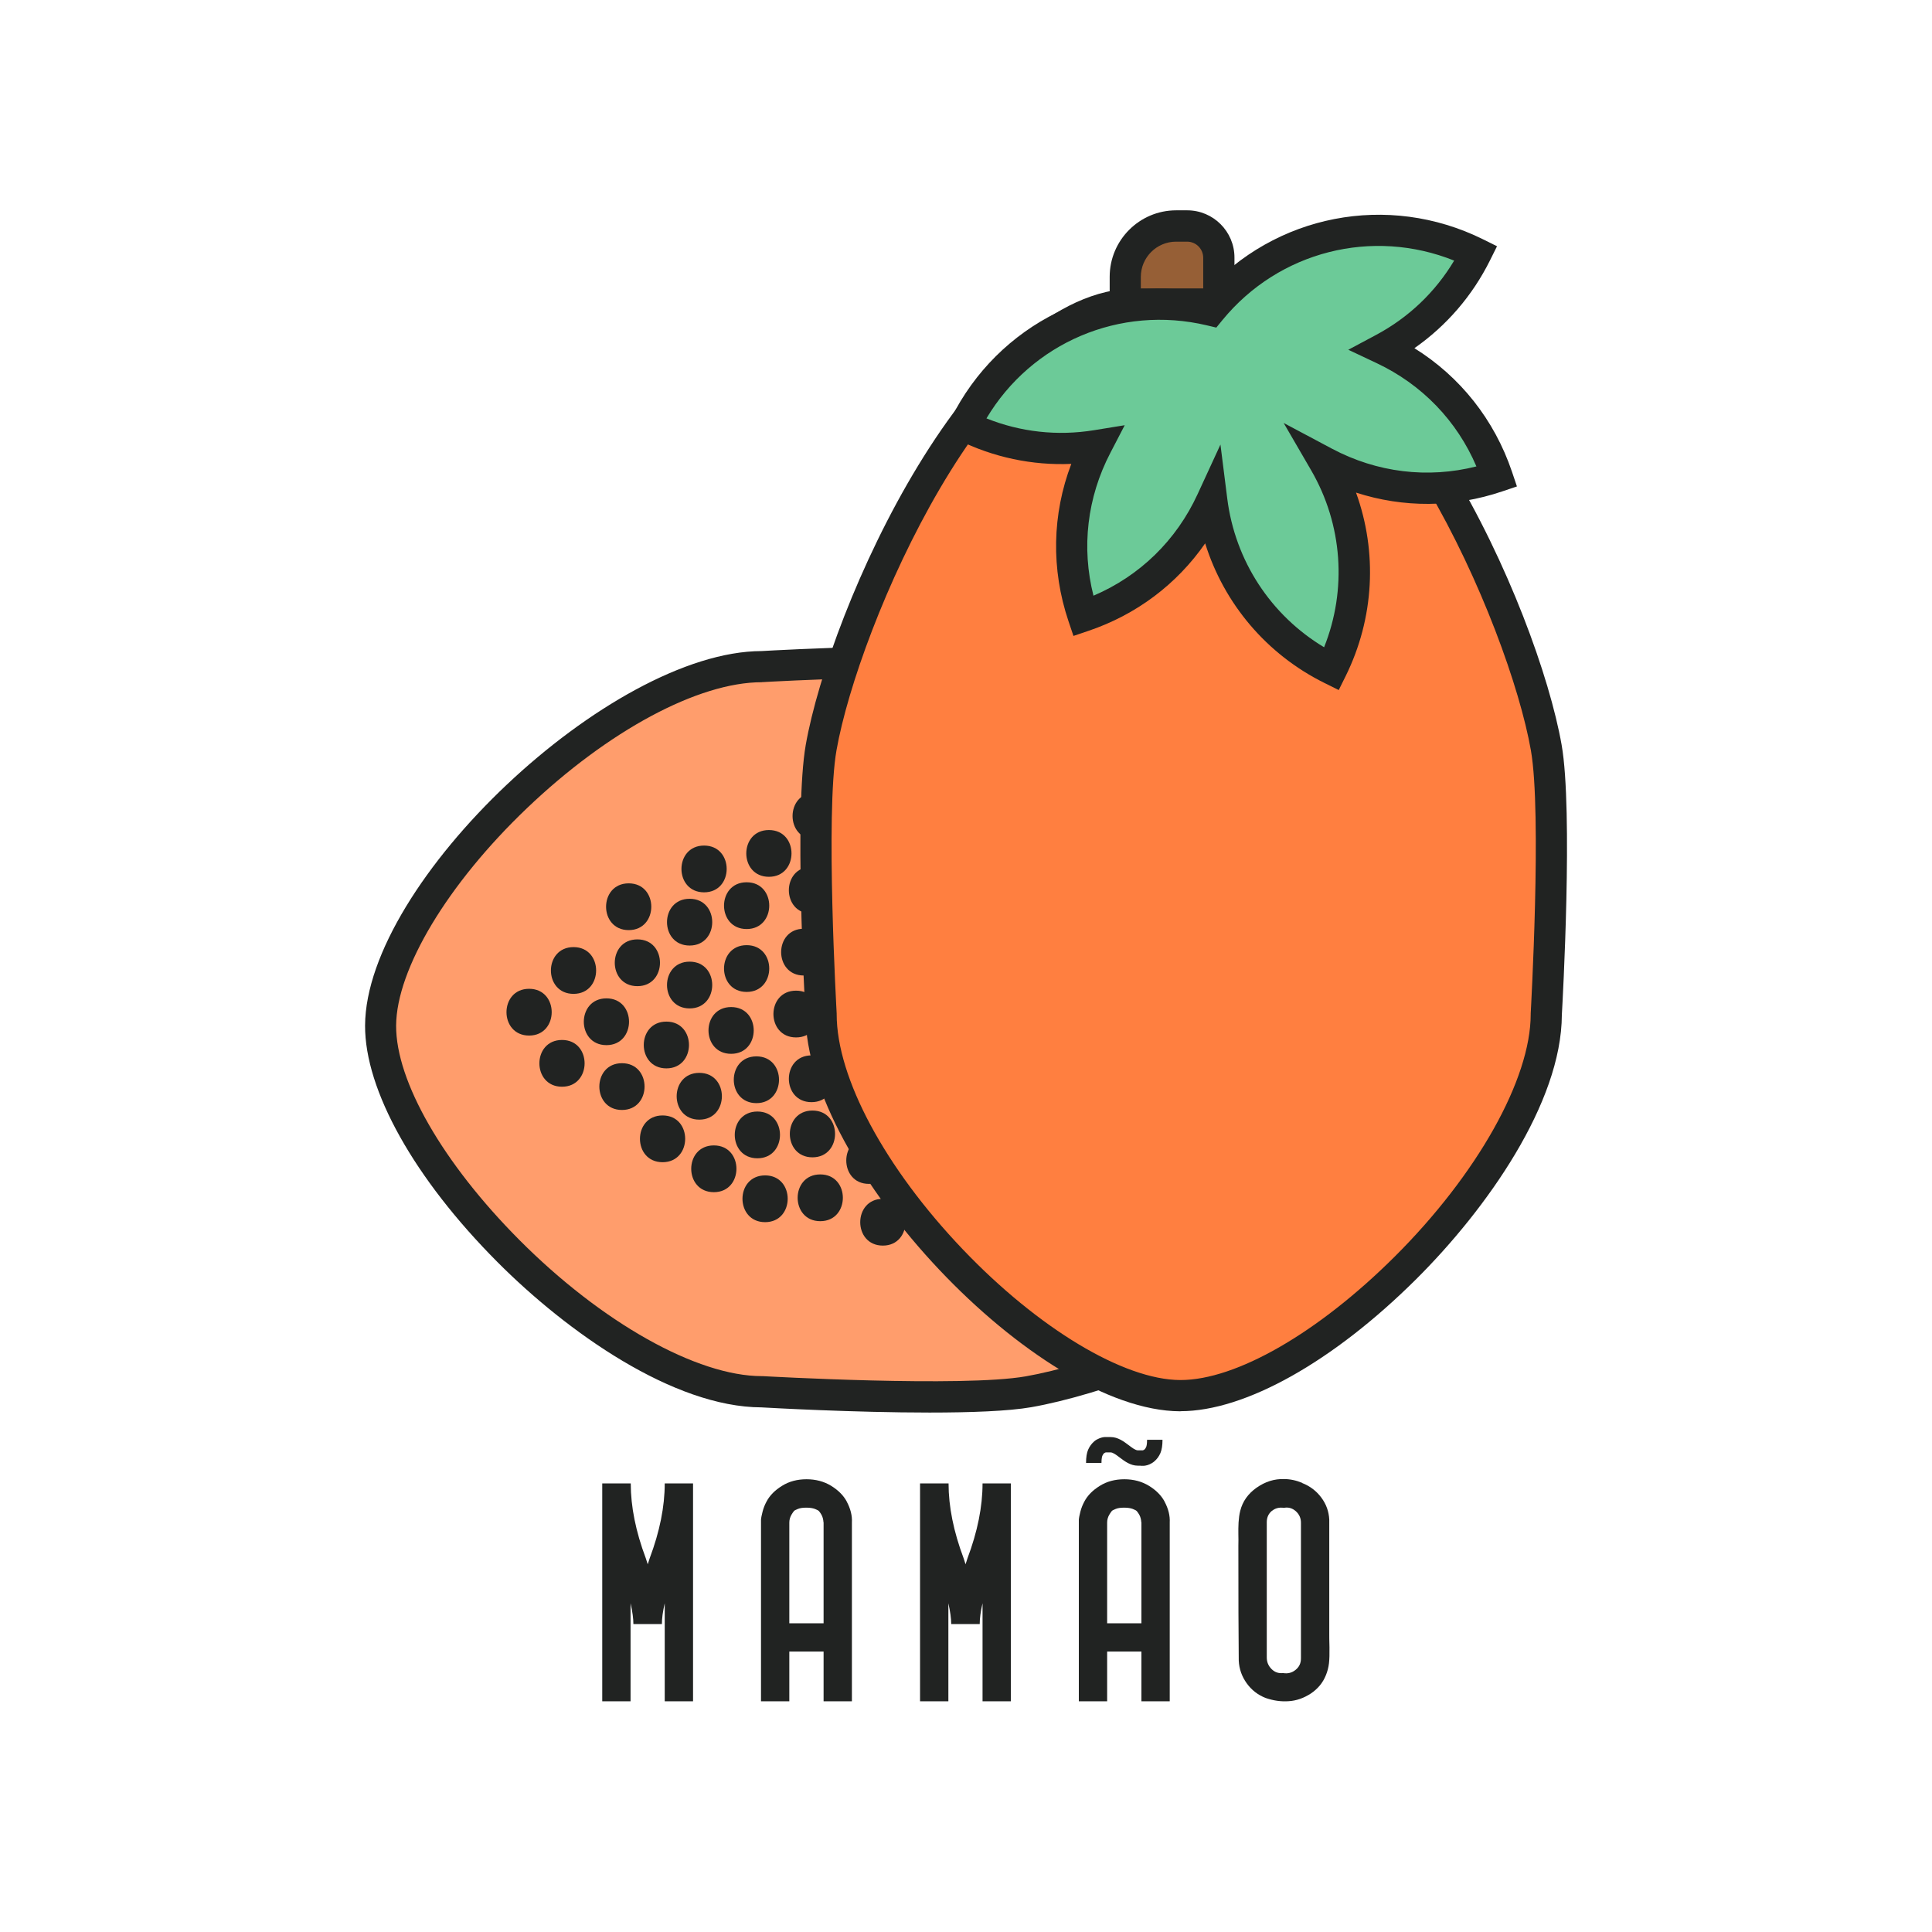 <svg width="160" height="160" viewBox="0 0 160 160" fill="none" xmlns="http://www.w3.org/2000/svg">
<path d="M121.931 89.109V81.363C121.931 68.522 96.289 57.161 85.187 55.204C79.753 54.25 63.104 55.204 63.104 55.204C50.886 55.204 31.576 74.085 31.52 84.929C31.471 95.877 50.886 115.26 63.104 115.26C63.104 115.26 79.753 116.214 85.187 115.26C96.289 113.311 121.931 101.942 121.931 89.101V89.109Z" fill="#FF9D6C"/>
<path d="M76.98 116.982C70.713 116.982 63.767 116.594 63.064 116.553C55.754 116.529 46.972 110.319 41.183 104.505C34.301 97.591 30.21 90.273 30.234 84.928C30.291 73.058 50.522 53.951 63.072 53.918C64.155 53.854 79.972 52.98 85.414 53.934C96.726 55.924 123.232 67.648 123.232 81.362V89.109C123.232 102.823 96.726 114.548 85.414 116.537C83.513 116.869 80.352 116.982 76.988 116.982H76.98ZM63.096 56.498C57.832 56.498 50.377 60.5 43.633 66.937C37.075 73.195 32.83 80.263 32.805 84.937C32.781 89.546 36.695 96.338 43.002 102.678C49.827 109.535 57.719 113.966 63.096 113.966H63.169C63.331 113.974 79.729 114.904 84.953 113.982C95.311 112.163 120.629 101.19 120.629 89.101V81.354C120.629 69.258 95.303 58.293 84.953 56.473C79.721 55.56 63.331 56.474 63.169 56.49H63.096V56.498Z" fill="#212322"/>
<path d="M43.819 85.761C46.309 85.761 46.317 81.888 43.819 81.888C41.32 81.888 41.32 85.761 43.819 85.761Z" fill="#212322"/>
<path d="M50.223 86.554C52.713 86.554 52.721 82.68 50.223 82.68C47.724 82.68 47.724 86.554 50.223 86.554Z" fill="#212322"/>
<path d="M51.509 91.923C53.999 91.923 54.007 88.05 51.509 88.05C49.01 88.05 49.01 91.923 51.509 91.923Z" fill="#212322"/>
<path d="M52.786 81.67C55.277 81.67 55.285 77.796 52.786 77.796C50.288 77.796 50.288 81.67 52.786 81.67Z" fill="#212322"/>
<path d="M52.066 77.028C54.557 77.028 54.565 73.155 52.066 73.155C49.568 73.155 49.568 77.028 52.066 77.028Z" fill="#212322"/>
<path d="M60.549 87.273C63.039 87.273 63.047 83.4 60.549 83.4C58.05 83.4 58.05 87.273 60.549 87.273Z" fill="#212322"/>
<path d="M57.913 92.724C60.403 92.724 60.411 88.85 57.913 88.85C55.414 88.85 55.414 92.724 57.913 92.724Z" fill="#212322"/>
<path d="M59.118 98.731C61.608 98.731 61.616 94.858 59.118 94.858C56.619 94.858 56.619 98.731 59.118 98.731Z" fill="#212322"/>
<path d="M61.834 82.147C64.325 82.147 64.333 78.274 61.834 78.274C59.336 78.274 59.336 82.147 61.834 82.147Z" fill="#212322"/>
<path d="M61.834 76.939C64.325 76.939 64.333 73.066 61.834 73.066C59.336 73.066 59.336 76.939 61.834 76.939Z" fill="#212322"/>
<path d="M63.678 72.613C66.169 72.613 66.177 68.74 63.678 68.74C61.179 68.74 61.179 72.613 63.678 72.613Z" fill="#212322"/>
<path d="M68.481 70.616C70.972 70.616 70.98 66.743 68.481 66.743C65.983 66.743 65.983 70.616 68.481 70.616Z" fill="#212322"/>
<path d="M47.498 82.308C49.988 82.308 49.996 78.435 47.498 78.435C44.999 78.435 44.999 82.308 47.498 82.308Z" fill="#212322"/>
<path d="M46.544 89.998C49.034 89.998 49.042 86.125 46.544 86.125C44.045 86.125 44.045 89.998 46.544 89.998Z" fill="#212322"/>
<path d="M57.112 83.513C59.603 83.513 59.611 79.64 57.112 79.64C54.614 79.64 54.614 83.513 57.112 83.513Z" fill="#212322"/>
<path d="M57.112 78.306C59.603 78.306 59.611 74.433 57.112 74.433C54.614 74.433 54.614 78.306 57.112 78.306Z" fill="#212322"/>
<path d="M58.309 73.899C60.8 73.899 60.808 70.026 58.309 70.026C55.81 70.026 55.81 73.899 58.309 73.899Z" fill="#212322"/>
<path d="M55.188 88.478C57.678 88.478 57.686 84.605 55.188 84.605C52.689 84.605 52.689 88.478 55.188 88.478Z" fill="#212322"/>
<path d="M54.872 96.249C57.363 96.249 57.371 92.376 54.872 92.376C52.374 92.376 52.374 96.249 54.872 96.249Z" fill="#212322"/>
<path d="M65.926 85.915C68.417 85.915 68.425 82.042 65.926 82.042C63.428 82.042 63.428 85.915 65.926 85.915Z" fill="#212322"/>
<path d="M66.565 80.788C69.055 80.788 69.064 76.915 66.565 76.915C64.066 76.915 64.066 80.788 66.565 80.788Z" fill="#212322"/>
<path d="M67.204 75.662C69.694 75.662 69.702 71.788 67.204 71.788C64.705 71.788 64.705 75.662 67.204 75.662Z" fill="#212322"/>
<path d="M62.643 91.357C65.134 91.357 65.142 87.484 62.643 87.484C60.145 87.484 60.145 91.357 62.643 91.357Z" fill="#212322"/>
<path d="M67.285 95.845C69.775 95.845 69.783 91.971 67.285 91.971C64.786 91.971 64.786 95.845 67.285 95.845Z" fill="#212322"/>
<path d="M67.204 91.276C69.694 91.276 69.702 87.403 67.204 87.403C64.705 87.403 64.705 91.276 67.204 91.276Z" fill="#212322"/>
<path d="M62.724 95.925C65.215 95.925 65.223 92.052 62.724 92.052C60.225 92.052 60.225 95.925 62.724 95.925Z" fill="#212322"/>
<path d="M63.363 101.214C65.853 101.214 65.861 97.341 63.363 97.341C60.864 97.341 60.864 101.214 63.363 101.214Z" fill="#212322"/>
<path d="M67.931 101.133C70.422 101.133 70.43 97.26 67.931 97.26C65.433 97.26 65.433 101.133 67.931 101.133Z" fill="#212322"/>
<path d="M71.958 98.044C74.449 98.044 74.457 94.171 71.958 94.171C69.46 94.171 69.46 98.044 71.958 98.044Z" fill="#212322"/>
<path d="M73.115 103.155C75.605 103.155 75.613 99.281 73.115 99.281C70.616 99.281 70.616 103.155 73.115 103.155Z" fill="#212322"/>
<path d="M67.511 69.516C70.001 69.516 70.01 65.643 67.511 65.643C65.012 65.643 65.012 69.516 67.511 69.516Z" fill="#212322"/>
<path d="M101.909 25.18H94.163C81.322 25.18 69.961 50.821 68.004 61.923C67.05 67.357 68.004 84.007 68.004 84.007C68.004 96.225 86.885 115.534 97.729 115.591C108.678 115.64 128.06 96.225 128.06 84.007C128.06 84.007 129.014 67.357 128.06 61.923C126.111 50.821 114.742 25.18 101.901 25.18H101.909Z" fill="#FF7F40"/>
<path d="M97.769 116.877H97.721C85.85 116.82 66.743 96.589 66.711 84.039C66.646 82.956 65.773 67.139 66.727 61.697C68.716 50.385 80.441 23.878 94.155 23.878H101.901C115.615 23.878 127.34 50.385 129.329 61.697C130.284 67.147 129.41 82.956 129.346 84.039C129.321 91.349 123.111 100.13 117.297 105.92C110.408 112.777 103.106 116.869 97.769 116.869V116.877ZM94.155 26.466C82.058 26.466 71.093 51.792 69.274 62.142C68.352 67.374 69.282 83.764 69.29 83.926V83.999C69.29 89.263 73.293 96.718 79.729 103.462C85.988 110.02 93.055 114.265 97.729 114.289H97.769C102.37 114.289 109.155 110.384 115.478 104.093C122.335 97.268 126.766 89.376 126.766 83.999V83.926C126.774 83.764 127.704 67.365 126.782 62.142C124.963 51.783 113.99 26.466 101.901 26.466H94.155Z" fill="#212322"/>
<path d="M97.397 18.719H98.311C99.758 18.719 100.939 19.892 100.939 21.347V25.18H93.193V22.932C93.193 20.611 95.077 18.719 97.406 18.719H97.397Z" fill="#965F36"/>
<path d="M102.233 26.466H91.899V22.924C91.899 19.892 94.365 17.418 97.406 17.418H98.319C100.478 17.418 102.233 19.172 102.233 21.331V26.458V26.466ZM94.478 23.886H99.645V21.347C99.645 20.611 99.047 20.013 98.311 20.013H97.397C95.788 20.013 94.478 21.323 94.478 22.932V23.886Z" fill="#212322"/>
<path d="M90.799 36.905C88.608 41.118 88.058 46.18 89.699 51.032C94.608 49.374 98.335 45.816 100.349 41.45C101.077 47.263 104.618 52.616 110.262 55.414C113.06 49.77 112.632 43.374 109.696 38.296C113.933 40.552 119.06 41.134 123.976 39.477C122.343 34.625 118.842 30.921 114.548 28.9C117.766 27.186 120.499 24.493 122.238 20.983C114.556 17.175 105.467 19.342 100.244 25.698C92.238 23.806 83.699 27.582 79.891 35.264C83.408 37.002 87.209 37.495 90.807 36.905H90.799Z" fill="#6CCA98"/>
<path d="M110.845 57.136L109.688 56.562C104.901 54.193 101.368 49.996 99.807 44.999C97.462 48.379 94.106 50.91 90.12 52.252L88.899 52.665L88.487 51.444C87.039 47.142 87.128 42.59 88.721 38.417C85.471 38.555 82.268 37.875 79.325 36.42L78.169 35.846L78.743 34.689C82.648 26.805 91.212 22.601 99.775 24.266C105.573 17.757 114.936 15.914 122.82 19.819L123.977 20.393L123.402 21.549C121.939 24.493 119.796 26.975 117.136 28.835C120.928 31.196 123.758 34.762 125.214 39.064L125.626 40.285L124.405 40.697C120.411 42.048 116.222 42.064 112.3 40.794C114.087 45.727 113.812 51.193 111.443 55.988L110.869 57.145L110.845 57.136ZM101.069 36.792L101.635 41.28C102.282 46.447 105.249 50.959 109.656 53.603C111.564 48.832 111.192 43.439 108.581 38.943L106.308 35.029L110.303 37.156C114.031 39.137 118.235 39.646 122.27 38.627C120.661 34.851 117.758 31.835 113.99 30.064L111.661 28.965L113.934 27.752C116.642 26.312 118.866 24.194 120.427 21.582C113.659 18.865 105.928 20.789 101.238 26.506L100.729 27.129L99.945 26.943C92.748 25.237 85.43 28.382 81.694 34.649C84.516 35.781 87.573 36.121 90.605 35.627L93.144 35.215L91.956 37.503C90.031 41.199 89.546 45.347 90.557 49.333C94.389 47.7 97.422 44.749 99.184 40.916L101.077 36.808L101.069 36.792Z" fill="#212322"/>
<path d="M52.236 122.852C52.236 124.769 52.649 126.831 53.481 129.046C53.506 129.103 53.53 129.184 53.562 129.297C53.595 129.41 53.627 129.491 53.643 129.548C53.667 129.491 53.692 129.41 53.724 129.297C53.757 129.184 53.789 129.103 53.805 129.046C54.638 126.831 55.05 124.769 55.05 122.852H57.395V140.893H55.05V132.774C54.889 133.461 54.816 134.035 54.816 134.496H52.455C52.455 134.035 52.374 133.461 52.22 132.774V140.893H49.875V122.852H52.22H52.236Z" fill="#212322"/>
<path d="M70.115 124.34C70.438 124.939 70.584 125.521 70.551 126.095V140.893H68.206V136.777H65.368V140.893H63.023V125.86C63.031 125.707 63.08 125.48 63.153 125.189C63.225 124.898 63.339 124.615 63.484 124.348C63.751 123.839 64.18 123.41 64.77 123.047C65.352 122.683 66.031 122.505 66.791 122.505C67.551 122.505 68.231 122.683 68.829 123.047C69.419 123.41 69.848 123.839 70.123 124.348L70.115 124.34ZM65.74 125.157C65.683 125.222 65.619 125.319 65.538 125.456C65.425 125.658 65.368 125.869 65.368 126.095V134.432H68.206V126.095L68.19 126.014C68.19 125.949 68.174 125.86 68.15 125.755C68.126 125.65 68.085 125.553 68.037 125.456C67.956 125.319 67.891 125.222 67.834 125.157C67.778 125.092 67.665 125.028 67.487 124.963C67.309 124.898 67.082 124.858 66.783 124.858C66.484 124.858 66.258 124.89 66.08 124.963C65.902 125.028 65.789 125.092 65.732 125.157H65.74Z" fill="#212322"/>
<path d="M78.556 122.852C78.556 124.769 78.969 126.831 79.802 129.046C79.826 129.103 79.85 129.184 79.883 129.297C79.915 129.41 79.947 129.491 79.963 129.548C79.988 129.491 80.012 129.41 80.044 129.297C80.077 129.184 80.109 129.103 80.125 129.046C80.958 126.831 81.37 124.769 81.37 122.852H83.715V140.893H81.37V132.774C81.209 133.461 81.136 134.035 81.136 134.496H78.775C78.775 134.035 78.694 133.461 78.54 132.774V140.893H76.195V122.852H78.54H78.556Z" fill="#212322"/>
<path d="M96.435 124.34C96.758 124.939 96.904 125.521 96.872 126.095V140.893H94.527V136.777H91.689V140.893H89.344V125.86C89.352 125.707 89.4 125.48 89.473 125.189C89.546 124.898 89.659 124.615 89.804 124.348C90.071 123.839 90.5 123.41 91.09 123.047C91.672 122.683 92.352 122.505 93.112 122.505C93.872 122.505 94.551 122.683 95.149 123.047C95.74 123.41 96.168 123.839 96.443 124.348L96.435 124.34ZM92.061 125.157C92.004 125.222 91.939 125.319 91.858 125.456C91.745 125.658 91.689 125.869 91.689 126.095V134.432H94.527V126.095L94.51 126.014C94.51 125.949 94.494 125.86 94.47 125.755C94.446 125.65 94.405 125.553 94.357 125.456C94.276 125.319 94.211 125.222 94.155 125.157C94.098 125.092 93.985 125.028 93.807 124.963C93.629 124.898 93.403 124.858 93.103 124.858C92.804 124.858 92.578 124.89 92.4 124.963C92.222 125.028 92.109 125.092 92.052 125.157H92.061Z" fill="#212322"/>
<path d="M94.462 121.381C94.389 121.381 94.317 121.381 94.228 121.381C93.621 121.381 93.144 121.017 92.724 120.701C92.449 120.491 92.174 120.281 91.972 120.281C91.778 120.281 91.624 120.281 91.575 120.281C91.559 120.281 91.543 120.297 91.519 120.305C91.494 120.313 91.478 120.33 91.454 120.338C91.381 120.394 91.333 120.467 91.292 120.564C91.276 120.604 91.219 120.758 91.219 121.154H89.942C89.942 120.685 89.999 120.33 90.112 120.063C90.233 119.78 90.411 119.545 90.629 119.359C90.742 119.262 90.88 119.181 91.025 119.125C91.139 119.076 91.252 119.044 91.341 119.028L91.47 119.012C91.47 119.012 91.721 119.003 91.98 119.012C92.586 119.012 93.063 119.375 93.484 119.691C93.758 119.901 94.034 120.111 94.236 120.111C94.43 120.111 94.591 120.111 94.64 120.111C94.656 120.111 94.68 120.095 94.705 120.087C94.721 120.079 94.745 120.071 94.761 120.055C94.834 119.998 94.882 119.925 94.923 119.828C94.939 119.788 94.996 119.634 94.996 119.238H96.273C96.273 119.699 96.217 120.055 96.103 120.33C95.982 120.613 95.812 120.847 95.586 121.033C95.473 121.13 95.335 121.211 95.19 121.276C95.06 121.332 94.955 121.356 94.866 121.373L94.745 121.389C94.745 121.389 94.616 121.389 94.462 121.389V121.381Z" fill="#212322"/>
<path d="M107.844 122.82C108.483 123.071 109.009 123.467 109.421 124.017C109.834 124.567 110.052 125.181 110.084 125.852V135.386C110.084 135.54 110.084 135.887 110.101 136.421C110.109 136.955 110.1 137.399 110.06 137.747C110.02 138.095 109.931 138.426 109.801 138.742C109.551 139.364 109.138 139.858 108.564 140.246C107.982 140.626 107.375 140.844 106.729 140.885C106.082 140.933 105.443 140.836 104.812 140.618C104.173 140.367 103.648 139.963 103.243 139.397C102.839 138.831 102.621 138.208 102.588 137.529C102.564 135.434 102.556 132.273 102.556 128.028C102.564 127.664 102.564 127.34 102.556 127.049C102.548 126.758 102.556 126.435 102.572 126.079C102.597 125.723 102.637 125.408 102.71 125.125C102.904 124.348 103.349 123.71 104.06 123.208C104.772 122.707 105.532 122.464 106.34 122.489C106.834 122.489 107.343 122.594 107.861 122.812L107.844 122.82ZM105.338 125.117C105.063 125.343 104.917 125.642 104.909 126.03V137.27C104.909 137.642 105.039 137.957 105.305 138.224C105.572 138.491 105.888 138.596 106.26 138.556C106.64 138.62 106.987 138.54 107.287 138.297C107.594 138.054 107.739 137.739 107.739 137.343V126.103C107.739 125.723 107.594 125.4 107.311 125.149C107.028 124.898 106.696 124.801 106.324 124.874C105.944 124.817 105.613 124.898 105.338 125.125V125.117Z" fill="#212322"/>
</svg>

